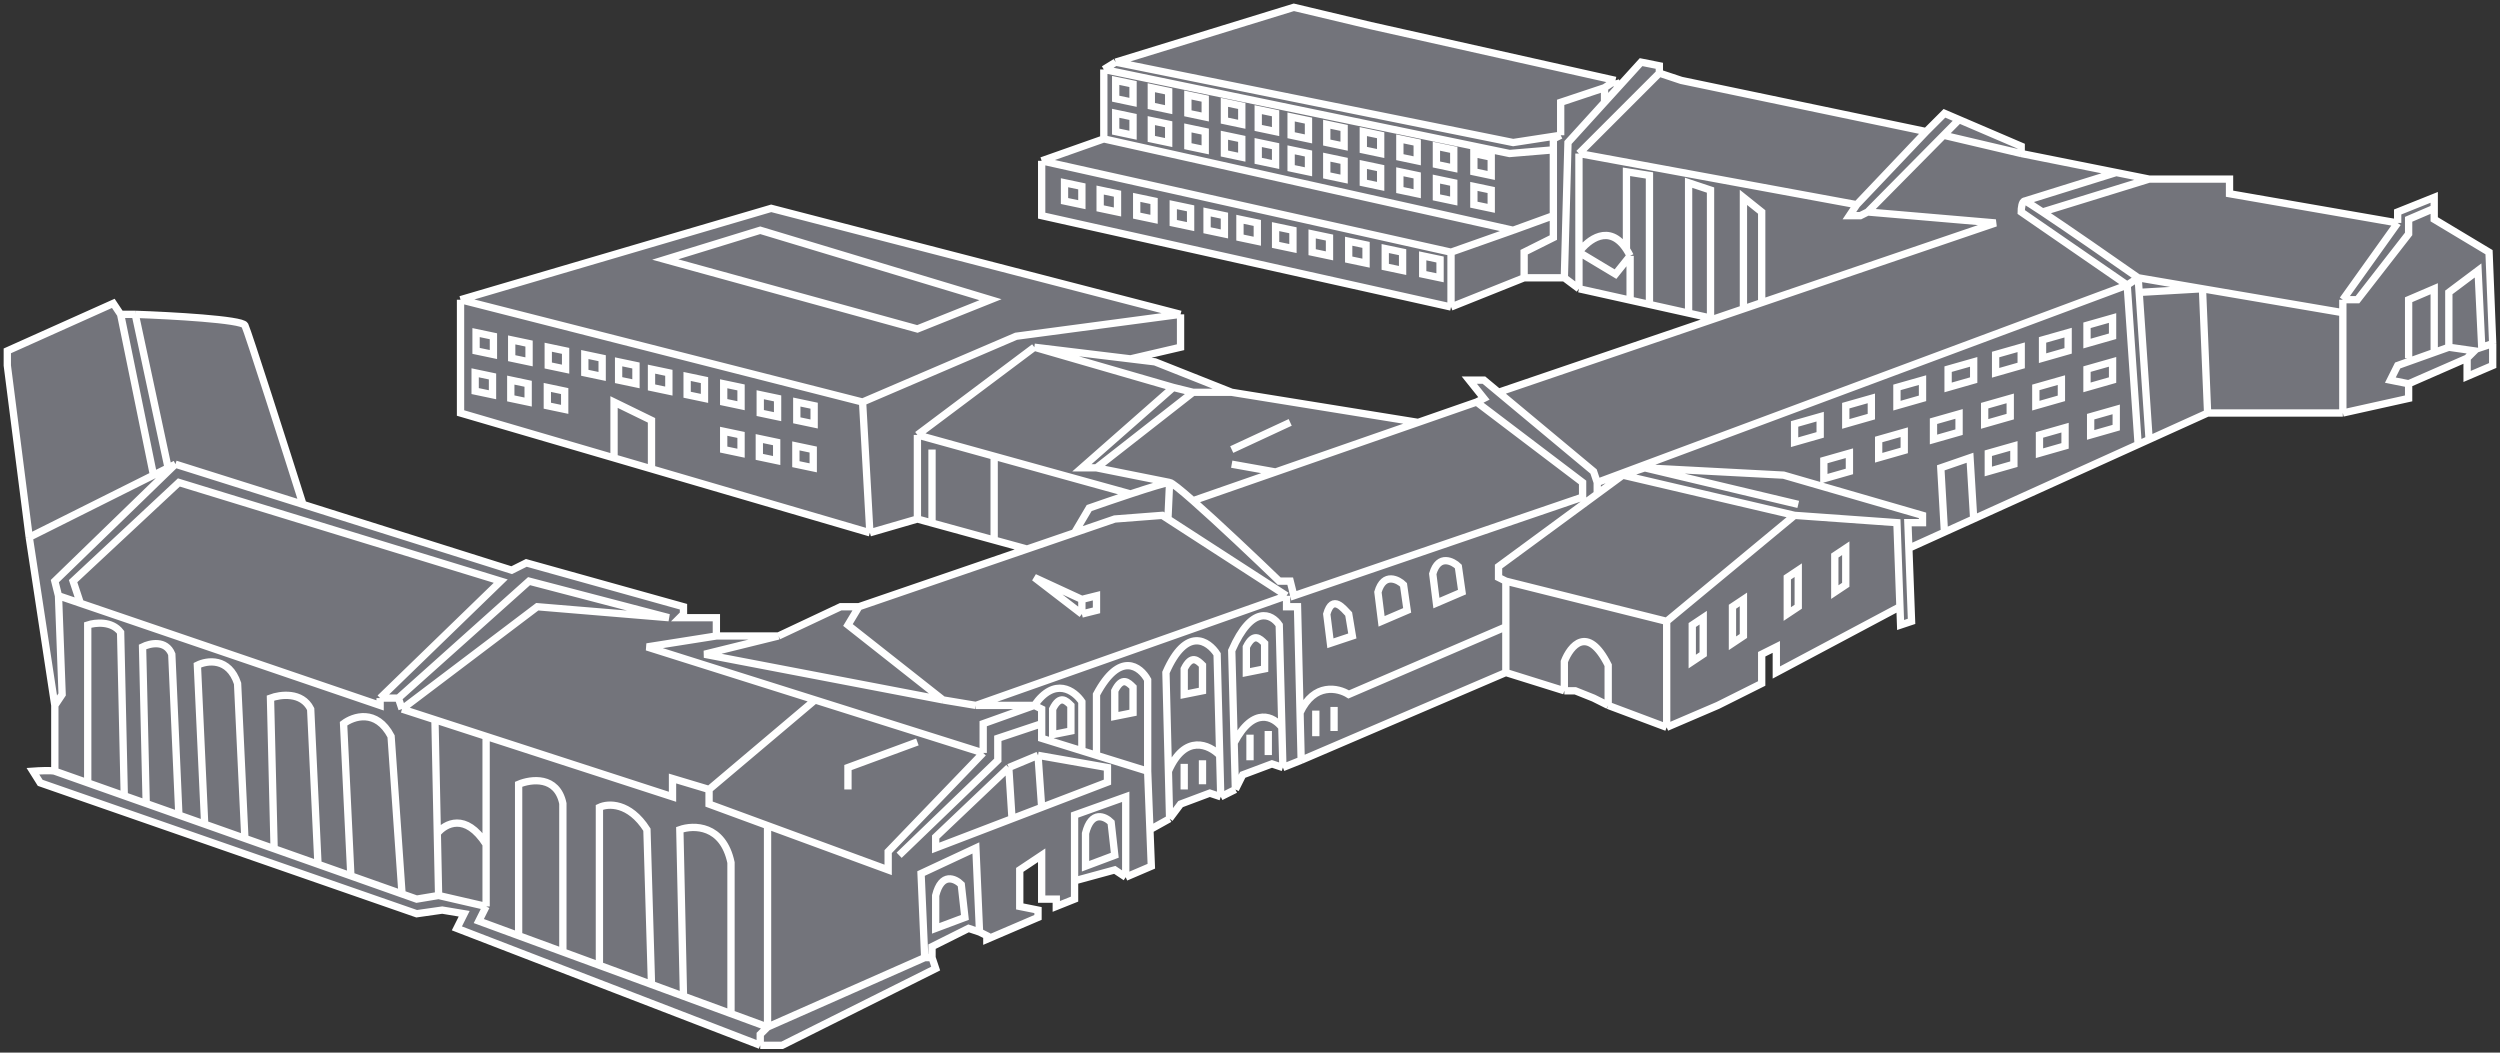 <?xml version="1.0" encoding="UTF-8"?> <svg xmlns="http://www.w3.org/2000/svg" width="342" height="144" viewBox="0 0 342 144" fill="none"><rect x="0" y="0" width="342" height="144" fill="#333333" stroke="none"/> <path d="M4 73.5L1 50V48L15.5 41.5L16.5 43H18.5C23.333 43.167 33.1 43.7 33.5 44.5C33.9 45.3 38.965 61.167 41.448 69L70 78L72 77L93.5 83V84L93 84.5H98V87H106.5L115 83H117.5L140.5 75.114L136 73.88L127.5 71.549L125.5 71L119 72.886L89.125 64.144L84 62.645L63 56.5V41L105.5 28.5L161.5 43V47.5L154.656 49.095L158 49.5L168.5 53.667L194 57.784L202 55L203 54.5L201 52H203L205 53.667L234.5 43.616L234 43.505L231 42.838L225.645 41.646L223 41.058L216 39.5L214 38H208.5L198.5 42L142.5 29.5V22L151 19V9.5L152.625 8.5L177 1L187.5 3.5L221 11L221.318 12L224.5 8.5L227 9V10L230 11L263.5 18L266 15.5L268 16.357L276.5 20V21L289.5 23.6L294 24.5H305V26.5L328 30.5V29L333 27V28.5V30L340.5 34.5L341 47V50L337.5 51.5V49L329.5 52.5V54.5L320.5 56.5H302L294 60.121L292.5 60.8L270 70.985L266 72.795L261.13 75L261.5 85L260 85.5L259.911 83L243 92V88.5L241 89.5V93.5L235 96.5L228 99.5L220 96.5L218 95.5L215.5 94.5H214L206 92L178 104L175.5 105L174 104.5L170 106L169 108L167 109L165.5 108.5L161.5 110L160 112L157.308 113.5L157.5 118.5L154 120L152.5 119L147 120.5V123L144.5 124V123H142.5V117L139.5 119V124L142 124.5V125.5L135 128.5V128L134 127.5L132.5 127L127.5 129.5V131L128 132.5L107 143H104L62.5 127L63.5 125L60.5 124.5L57 125L5.5 107.091L4.5 105.5C5.333 105.441 7.1 105.359 7.5 105.5V96.5L4 73.5Z" fill="#73747B"></path> <path d="M4 73.5L1 50V48L15.5 41.5L16.5 43M4 73.5L7.5 96.5M4 73.5L21 65M7.5 96.5V105.5M7.5 96.5L8.5 95L8 81.5M7.5 105.5L12 107.091M7.5 105.5C7.1 105.359 5.333 105.441 4.5 105.5L5.5 107.091L57 125L60.5 124.5L63.5 125L62.5 127L104 143M60 122.5L57 123L55 122.293M60 122.5L66.5 124M60 122.5L59.823 114M66.5 124L65.5 126L70.948 128M66.5 124V115.5M105 140.5L104 141.5V143M105 140.5L126.5 131M105 140.5L93.5 136.278M105 140.5V112.939M104 143H107L128 132.5L127.5 131M127.5 131H126.5M127.5 131V129.5L132.5 127L134 127.5M126.5 131L126 119.5L133.5 116L134 127.5M134 127.5L135 128V128.5L142 125.5V124.5L139.5 124V119L142.5 117V123H144.5V124L147 123V120.5M154 120V109L147 111.5V120.5M154 120L157.5 118.5L157.308 113.5M154 120L152.5 119L147 120.5M157 105.5L157.308 113.5M157 105.5V93C156 91.167 153.2 89 150 95V103.328M157 105.5L150 103.328M141.5 96.5L142.5 97V99M141.5 96.5L134.5 99V103M141.5 96.5H133.5M141.5 96.5C144.3 92.5 147 94.5 148 96V102.707M134.5 103L121.5 116.5V119L105 112.939M134.5 103L111.5 95.75M97 108V110L105 112.939M97 108L92 106.5V109L66.5 100.73M97 108L111.5 95.75M55 97L54.5 95.5M55 97L59.5 98.46M55 97L73.5 83L91.5 84.5L72.375 79.5L54.5 95.5M54.5 95.5H52M52 95.5V96.5L11 82.523M52 95.5L68.5 79.5L24.471 66L10 79.5L11 82.523M8 81.5L7.5 79.5L24 63.5M8 81.5L11 82.523M24 63.5L41.448 69M24 63.5L23 64M98 87V84.5H93L93.5 84V83L72 77L70 78L41.448 69M98 87H106.5M98 87L88.5 88.5L111.5 95.75M106.5 87L115 83H117.5M106.5 87L96.375 89.5L129 95.75M117.5 83L140.5 75.114M117.5 83L116 85.5L129 95.75M176 81.5L133.5 96.5M176 81.5V83H177.5L177.845 97.5M176 81.5L159.773 71M133.5 96.5L129 95.75M178 104L175.5 105M178 104L206 92M178 104L177.845 97.5M175.5 105L175.359 99.5M175.5 105L174 104.5L170 106L169 108M169 108L167 109M169 108L168.832 101.619M167 109L166.855 103.328M167 109L165.5 108.5L161.5 110L160 112M160 112L157.308 113.5M160 112L159.837 105.5M150 103.328L148 102.707M148 102.707L142.5 101V99M147 72.886L152.5 71L159 70.5L159.773 71M147 72.886L149 69.5C150.472 68.985 152.632 68.242 154.656 67.573M147 72.886L140.5 75.114M160 66C160.267 66 161.504 67 163.207 68.5M160 66L150 64M160 66C159.553 66 157.214 66.728 154.656 67.573M160 66L159.773 71M202 55L216.5 66V68L177 81.5L176.5 79.5H175C171.889 76.5 166.615 71.5 163.207 68.5M202 55L203 54.5L201 52H203L205 53.667M202 55L194 57.784M163.207 68.5L174.5 64.57M206 92L214 94.5M206 92V85.75M206 79.5L205 79V77.5L218.5 67.573M206 79.5L228 85M206 79.5V85.75M222 65L225 64M222 65L218.5 67.573M222 65L245.5 70.5M225 64L244 65L263 70.5V71.5H261L261.13 75M225 64L246 69M245.5 70.5L259.5 71.5L259.911 83M245.5 70.5L228 85M228 85V99.5M214 94.5V90.5C214.833 88.333 217.2 85.4 220 91V96.5M214 94.5H215.5L218 95.5L220 96.5M220 96.5L228 99.5M228 99.5L235 96.5L241 93.5V89.5L243 88.5V92L259.911 83M259.911 83L260 85.5L261.5 85L261.13 75M218.5 66L218 64.5L205 53.667M218.5 66V67.573M218.5 66L291 39M291 39L276.5 29C276.5 28.5 276.6 27.5 277 27.5M291 39L292.5 38M291 39L292.5 60.8M277 27.5L289.5 23.6M277 27.5C277.116 27.5 278.041 28.084 279.419 29M292.5 38C288.945 35.511 282.811 31.253 279.419 29M292.5 38L301.296 39.5M292.5 38L292.636 40M205 53.667L234.5 43.616M255.5 29L273 30.5L241 41.402M255.5 29L254.5 29.5H253L254 28M255.5 29L265.881 18.5M254 28L216 21M254 28L263.5 18M216 21L227 10M216 21V34.5M227 10L230 11L263.5 18M227 10V9L224.5 8.5L221.318 12M263.5 18L266 15.5L268 16.357M276.5 21V20L268 16.357M276.5 21L289.5 23.6M276.5 21L265.881 18.5M294 24.5H305V26.5L328 30.5M294 24.5L289.5 23.6M294 24.5L279.419 29M328 30.5V29L333 27V28.5M328 30.5L320.5 41M341 47L340.5 34.5L333 30V28.5M341 47L339.5 47.5L339 37L335 40V47.5M341 47V50L337.5 51.5V49M335 47.5L338.5 48L337.5 49M335 47.5L333 48.214M337.5 49L329.5 52.5M329.5 52.5L327 52L328 50L333 48.214M329.5 52.5V54.5L320.5 56.5M329.5 49V41L333 39.5V48.214M320.5 41H322.5L329.5 32V30L333 28.5M320.5 41C320.5 41.096 320.5 41.758 320.5 42.775M320.5 56.5C320.5 52.706 320.5 45.976 320.5 42.775M320.5 56.5H302M16.5 43H18.5M16.5 43L21 65M18.5 43C23.333 43.167 33.1 43.7 33.5 44.5C33.9 45.3 38.965 61.167 41.448 69M18.5 43L23 64M21 65L23 64M59.5 98.46L66.5 100.73M59.5 98.46L59.823 114M66.5 100.73V115.5M194 57.784L168.5 53.667M194 57.784L174.5 64.57M168.5 53.667H163.207M168.5 53.667L158 49.5L154.656 49.095M163.207 53.667L150 64M163.207 53.667L160.5 53M150 64H148L160.5 53M154.656 67.573L136 62.408M125.5 59.5L141.5 47.5M125.5 59.5V71M125.5 59.5L136 62.408M141.5 47.5L160.5 53M141.5 47.5L154.656 49.095M125.5 71L119 72.886M125.5 71L127.5 71.549M140.5 75.114L136 73.88M119 72.886L118 55M119 72.886L89.125 64.144M118 55L139 46L161.5 43M118 55L63 41M161.5 43V47.5L154.656 49.095M161.5 43L105.5 28.5L63 41M63 41V56.5L84 62.645M216 39.5L214 38M216 39.5V34.5M216 39.5L223 41.058M234.5 43.616L234 43.505M234.5 43.616L238.5 42.254M320.5 42.775L301.296 39.5M123 117L136.5 104V101L142.5 99M138 105L142 103.328M138 105L128 114.5V116L138.444 112M138 105L138.444 112M142 103.328L151.5 105V107L142.5 110.447M142 103.328L142.5 110.447M138.444 112L142.5 110.447M59.823 114C60.882 112.667 63.7 111.1 66.5 115.5M214 38L214.5 19.5L219.5 14M214 38H208.5M208.5 38V34.5L212.5 32.5V29.5M208.5 38L198.5 42M213.5 18.5L212.5 19V20.5M213.5 18.5V14L219.5 12M213.5 18.5L207 19.5L152.625 8.5M219.5 12V14M219.5 12L221 11M219.5 14L221.318 12M221 11L221.318 12M221 11L187.5 3.5L177 1L152.625 8.5M151 9.5V19M151 9.5L152.625 8.5M151 9.5L206.5 21L212.5 20.5M151 19L207 31.5M151 19L142.5 22M207 31.5L212.5 29.5M207 31.5L198.5 34.5M212.5 29.5V20.5M198.5 34.5V42M198.5 34.5L142.5 22M198.5 42L142.5 29.5V22M174.5 64.57L168.5 63.5M168.5 61.5L176.5 57.784M84 62.645V58V55L89.125 57.5V64.144M84 62.645L89.125 64.144M216 34.5L221 37.5L223 35M216 34.5C217.243 32.791 220.165 30.532 222.5 34.12M223 35V41.058M223 35C222.837 34.674 222.67 34.382 222.5 34.12M223 41.058L225.645 41.646M12 107.091V85.5C13 85.167 15.3 84.9 16.5 86.5L17 108.859M12 107.091L17 108.859M17 108.859L20 109.919M20 109.919L19.5 88.5C20.5 88 22.7 87.5 23.5 89.5L24.471 111.5M20 109.919L24.471 111.5M24.471 111.5L28 112.747M28 112.747L27 91C28.333 90.333 31.3 89.9 32.5 93.5L33.5 114.692M28 112.747L33.5 114.692M33.5 114.692L37.5 116.106M37.5 116.106L37 95.5C38.333 95 41.3 94.6 42.5 97L43.5 118.227M37.5 116.106L43.5 118.227M43.5 118.227L48 119.818M48 119.818L47 99C48.333 97.987 51.5 96.913 53.5 100.73L55 122.293M48 119.818L55 122.293M116 108V105L125.5 101.5M148 82L141.5 79L148 84M148 82V84M148 82L150 81.5V83.5L148 84M136 62.408V73.88M136 73.88L127.5 71.549M127.5 61.5V71.549M261.13 75L266 72.795M302 56.5L294 60.121M302 56.5L301.296 39.5M294 60.121L292.5 60.8M294 60.121L292.636 40M292.5 60.8L270 70.985M301.296 39.5L292.636 40M268 16.357L265.881 18.5M225.645 41.646V24L222.5 23.5V34.12M225.645 41.646L231 42.838M231 42.838V25L234 26V43.505M231 42.838L234 43.505M238.5 42.254V27L241 29V41.402M238.5 42.254L241 41.402M206 85.75L184.5 95C183.083 94.098 179.768 93.335 177.845 97.5M175.359 99.5L175 85.5C174 84 171.3 82.6 168.5 89L168.832 101.619M175.359 99.5C174.294 98.08 171.498 96.515 168.832 101.619M166.855 103.328L166.5 89.5C165.333 87.667 162.3 85.6 159.5 92L159.837 105.5M166.855 103.328C165.461 101.885 162.107 100.3 159.837 105.5M162 108V104.5M164.5 107.291V104M171 104V100.5M173.5 103.291V100M180 100.709V97.209M182.5 100V96.709M70.948 128V107.291C72.632 106.576 76.2 106.101 77 109.919V130.222M70.948 128L77 130.222M77 130.222L82 132.057M82 132.057V110.447C83.167 109.889 86.1 109.718 88.5 113.5L89.125 134.672M82 132.057L89.125 134.672M89.125 134.672L93.5 136.278M93.5 136.278L93 113.5C94.875 112.833 98.9 112.8 100 118V139M266 72.795L265.5 64L269.5 62.621L270 70.985M266 72.795L270 70.985M91 35.5L125.5 45L135.5 41L104 31.5L91 35.5ZM152.625 11L155 11.5V14L152.625 13.5V11ZM157.5 12L159.875 12.5V15L157.5 14.5V12ZM162.5 13L164.875 13.5V16L162.5 15.5V13ZM167.5 14L169.875 14.5V17L167.5 16.5V14ZM172.125 15L174.5 15.5V18L172.125 17.5V15ZM176.625 16L179 16.5V19L176.625 18.5V16ZM181.5 17L183.875 17.5V20L181.5 19.5V17ZM186.5 18L188.875 18.5V21L186.5 20.5V18ZM191.5 19L193.875 19.5V22L191.5 21.5V19ZM196.5 20L198.875 20.5V23L196.5 22.5V20ZM201.625 21L204 21.5V24L201.625 23.5V21ZM145.625 25L148 25.5V28L145.625 27.5V25ZM150.5 26L152.875 26.5V29L150.5 28.5V26ZM155.5 27L157.875 27.5V30L155.5 29.5V27ZM160.5 28L162.875 28.5V31L160.5 30.5V28ZM165.125 29L167.5 29.5V32L165.125 31.5V29ZM169.625 30L172 30.5V33L169.625 32.5V30ZM174.5 31L176.875 31.5V34L174.5 33.5V31ZM179.5 32L181.875 32.5V35L179.5 34.5V32ZM184.5 33L186.875 33.5V36L184.5 35.5V33ZM189.5 34L191.875 34.5V37L189.5 36.5V34ZM194.625 35L197 35.5V38L194.625 37.5V35ZM152.625 15.5L155 16V18.5L152.625 18V15.5ZM157.5 16.5L159.875 17V19.5L157.5 19V16.5ZM162.5 17.5L164.875 18V20.5L162.5 20V17.5ZM167.5 18.5L169.875 19V21.5L167.5 21V18.5ZM172.125 19.5L174.5 20V22.5L172.125 22V19.5ZM176.625 20.5L179 21V23.5L176.625 23V20.5ZM181.5 21.5L183.875 22V24.5L181.5 24V21.5ZM186.5 22.5L188.875 23V25.5L186.5 25V22.5ZM191.5 23.5L193.875 24V26.5L191.5 26V23.5ZM196.5 24.5L198.875 25V27.5L196.5 27V24.5ZM201.625 25.5L204 26V28.5L201.625 28V25.5ZM65.125 45.5L67.5 46V48.5L65.125 48V45.5ZM70 46.5L72.375 47V49.5L70 49V46.5ZM75 47.5L77.375 48V50.5L75 50V47.5ZM80 48.5L82.375 49V51.5L80 51V48.5ZM84.625 49.5L87 50V52.5L84.625 52V49.5ZM89.125 50.5L91.5 51V53.5L89.125 53V50.5ZM94 51.5L96.375 52V54.5L94 54V51.5ZM99 52.5L101.375 53V55.5L99 55V52.5ZM104 54L106.375 54.5V57L104 56.5V54ZM109 55L111.375 55.5V58L109 57.5V55ZM65 51L67.375 51.5V54L65 53.5V51ZM69.875 52L72.25 52.5V55L69.875 54.5V52ZM74.875 53L77.25 53.5V56L74.875 55.5V53ZM99 59L101.375 59.5V62L99 61.5V59ZM103.875 60L106.25 60.5V63L103.875 62.5V60ZM108.875 61L111.25 61.5V64L108.875 63.5V61ZM231.5 85.5V90.5L233 89.5V84.5L231.5 85.5ZM237 83V88L238.5 87V82L237 83ZM244.5 79V84L246 83V78L244.5 79ZM251 76V81L252.5 80V75L251 76ZM182 88L185 87L184.5 84C183.833 83.333 182.3 81.2 181.5 84L182 88ZM189 85L192.5 83.5L192 80C191.333 79.333 189.3 78.2 188.5 81L189 85ZM196.5 82.5L200 81L199.5 77.5C198.833 76.833 196.8 75.7 196 78.5L196.5 82.5ZM170.5 92L173 91.5V88C172.333 87.333 171.5 86.5 170.5 88.5V92ZM162 95L164.5 94.5V91C163.833 90.333 163 89.5 162 91.5V95ZM152.5 98L155 97.5V94C154.333 93.333 153.5 92.5 152.5 94.5V98ZM144 100.5L146.5 100V96.5C145.833 95.833 145 95 144 97V100.5ZM128 127L132 125.5L131.5 121C130.667 120.167 128.8 119.3 128 122.5V127ZM148.5 118.5L152.5 117L152 112.5C151.167 111.667 149.3 110.8 148.5 114V118.5ZM285.5 44.5L289 43.505V46L285.5 47V44.5ZM279.419 46.5L282.919 45.505V48L279.419 49V46.5ZM273 48.5L276.5 47.505V50L273 51V48.5ZM266.5 50.5L270 49.505V52L266.5 53V50.5ZM259.5 52.995L263 52V54.495L259.5 55.495V52.995ZM252.5 55.495L256 54.5V56.995L252.5 57.995V55.495ZM245.5 57.995L249 57V59.495L245.5 60.495V57.995ZM285.5 50.495L289 49.5V51.995L285.5 52.995V50.495ZM278.5 52.995L282 52V54.495L278.5 55.495V52.995ZM271.5 55.495L275 54.5V56.995L271.5 57.995V55.495ZM286 57L289.5 56.005V58.5L286 59.5V57ZM279 59.5L282.5 58.505V61L279 62V59.5ZM272 62L275.5 61.005V63.5L272 64.5V62ZM264.5 57.621L268 56.626V59.121L264.5 60.121V57.621ZM257 60.121L260.5 59.126V61.621L257 62.621V60.121ZM249.5 62.995L253 62V64.495L249.5 65.495V62.995Z" stroke="white"></path> </svg> 